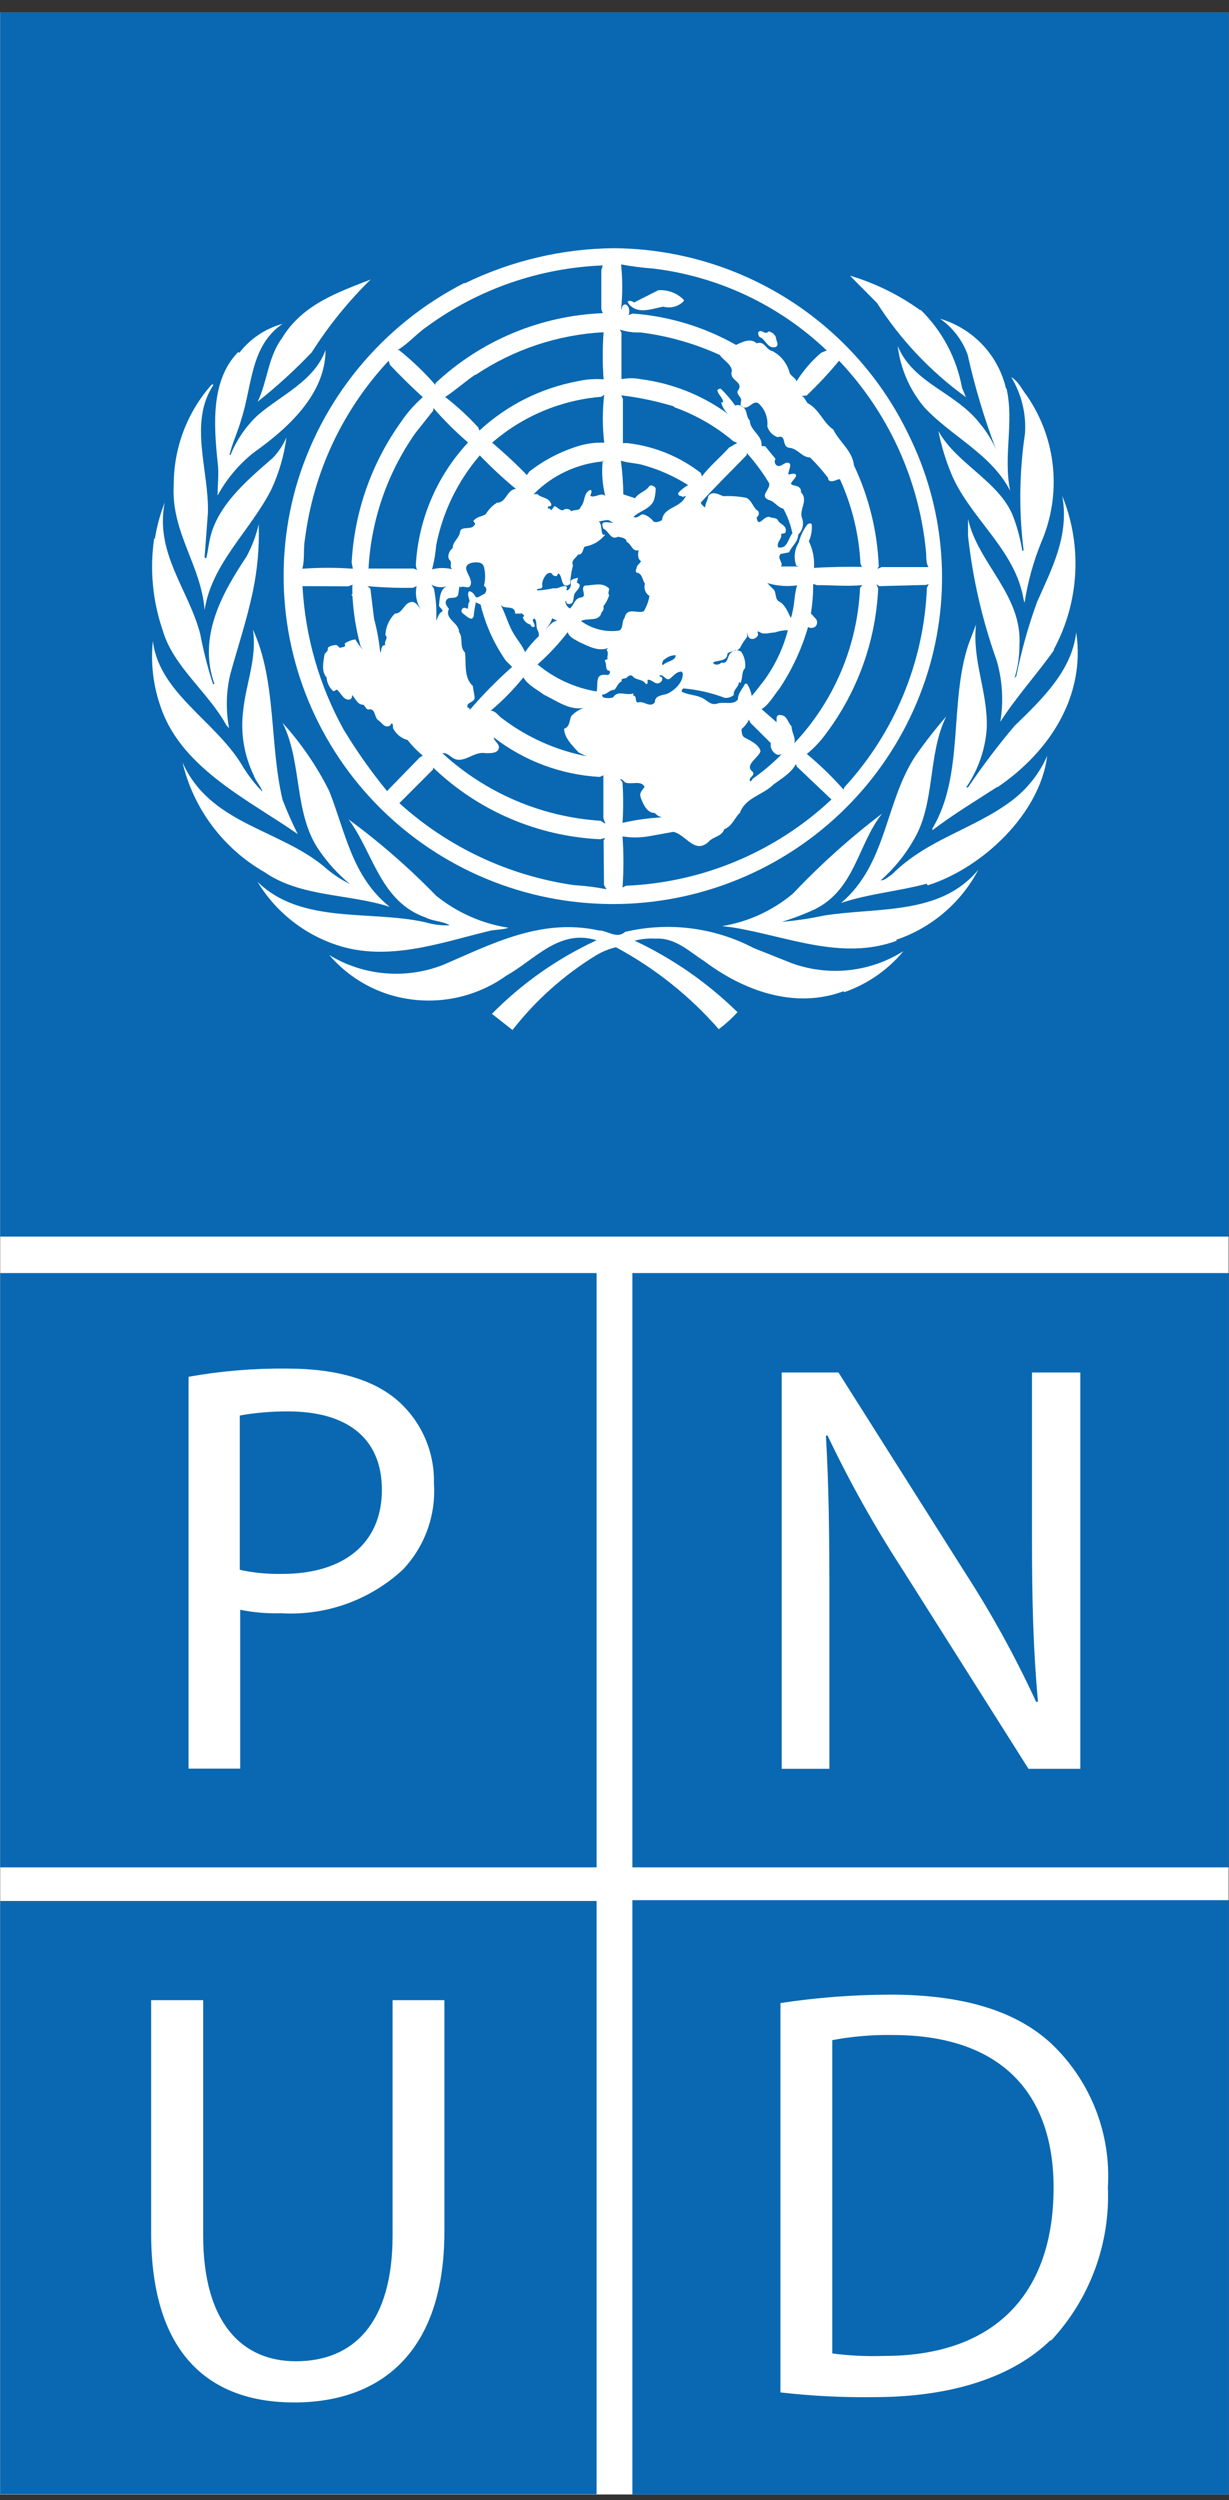 <?xml version="1.0" encoding="UTF-8"?> <svg xmlns="http://www.w3.org/2000/svg" width="60" height="122" viewBox="0 0 60 122" fill="none"><rect x="0" y="0" width="60" height="122" fill="#333333" stroke="none"/><path d="M59.981 0.602H0.009V121.722H59.981V0.602Z" fill="white"></path><path d="M59.398 1.192H0.601V59.752H59.398V1.192Z" fill="white"></path><path d="M28.755 62.502H0.35V90.792H28.755V62.502Z" fill="white"></path><path d="M59.499 62.502H31.094V90.792H59.499V62.502Z" fill="white"></path><path d="M28.755 93.382H0.35V121.672H28.755V93.382Z" fill="white"></path><path d="M59.499 93.382H31.094V121.672H59.499V93.382Z" fill="white"></path><path d="M36.456 22.102V22.202C35.723 22.962 34.91 23.752 34.207 24.532C34.255 24.629 34.333 24.709 34.428 24.762C34.428 24.572 34.558 24.402 34.578 24.212C34.769 23.942 35.06 24.112 35.311 24.212C35.688 24.194 36.065 24.221 36.436 24.292C36.727 24.432 36.757 24.792 37.018 24.942C37.047 24.992 37.055 25.052 37.04 25.108C37.025 25.164 36.988 25.212 36.938 25.242C37.018 25.842 37.309 25.082 37.611 25.242C37.731 25.292 37.902 25.242 37.992 25.412C38.082 25.582 38.343 25.612 38.364 25.852C38.384 26.092 38.213 26.002 38.133 26.062C38.203 26.302 37.882 26.452 37.992 26.712C38.454 26.802 38.474 26.262 38.685 26.022C38.598 25.602 38.449 25.198 38.243 24.822C37.972 24.772 37.811 24.462 37.55 24.402C37.038 24.202 37.631 23.882 37.55 23.582C37.234 23.055 36.867 22.559 36.456 22.102Z" fill="#0968B1"></path><path d="M39.448 30.602C39.139 31.667 38.669 32.678 38.052 33.602C37.781 33.932 37.53 34.402 37.179 34.602L37.912 35.242C37.912 35.242 37.912 35.132 37.912 35.082C37.912 35.032 37.912 34.872 38.082 34.892C38.434 34.892 38.444 35.252 38.645 35.442C38.645 35.752 38.865 35.992 38.775 36.272C40.722 34.205 41.862 31.513 41.988 28.682L42.099 28.552C41.376 28.622 40.623 28.552 39.87 28.552L39.699 28.492C39.702 28.974 39.666 29.456 39.588 29.932L39.849 30.222C39.884 30.278 39.897 30.345 39.888 30.41C39.879 30.476 39.847 30.536 39.799 30.582C39.745 30.62 39.68 30.64 39.614 30.64C39.547 30.64 39.482 30.62 39.428 30.582" fill="#0968B1"></path><path d="M36.647 38.142L36.757 37.992C37.261 37.639 37.732 37.24 38.163 36.802H38.223C38.123 36.802 38.002 36.872 37.892 36.802C37.797 36.749 37.722 36.669 37.675 36.573C37.628 36.476 37.613 36.367 37.631 36.262L36.627 35.262L36.566 35.112C36.482 35.29 36.358 35.447 36.205 35.572C36.205 35.692 36.205 35.882 36.325 35.972C36.446 36.062 37.058 36.282 37.129 36.662C36.998 37.012 36.325 37.332 36.747 37.662C36.877 37.852 36.556 37.922 36.606 38.082" fill="#0968B1"></path><path d="M30.903 33.942C31.114 33.942 30.974 34.202 31.124 34.282C31.456 34.172 31.697 34.562 31.968 34.282C31.968 33.902 32.369 33.942 32.6 33.842C32.831 33.742 33.373 33.342 33.333 32.842L33.273 32.772C33.022 32.772 32.901 32.962 32.711 33.112C32.52 33.262 32.379 32.872 32.199 32.962C32.199 32.962 32.199 33.022 32.279 33.032C32.359 33.042 32.339 33.212 32.279 33.262C32.008 33.512 31.877 33.142 31.616 33.172V33.262C31.616 33.322 31.616 33.412 31.526 33.372C31.365 33.112 31.034 33.212 30.873 32.982C30.773 32.922 30.672 32.982 30.602 33.062C30.532 33.142 30.291 33.062 30.351 33.252C30.16 33.322 30.13 33.532 29.99 33.662C29.739 33.662 29.628 33.902 29.397 33.892C29.397 33.892 29.397 34.022 29.468 34.032C29.618 34.077 29.779 34.077 29.929 34.032C30.17 33.652 30.572 33.972 30.933 33.832" fill="#0968B1"></path><path d="M29.468 41.012L29.548 40.892L29.297 40.952C26.243 40.81 23.345 39.566 21.144 37.452V37.542L19.497 39.192C21.873 41.344 24.843 42.737 28.022 43.192C28.554 43.222 29.084 43.289 29.608 43.392L29.488 43.192L29.468 41.012Z" fill="#0968B1"></path><path d="M30.933 25.222C31.114 25.322 31.215 25.132 31.375 25.092C31.59 25.145 31.778 25.273 31.907 25.452C32.048 25.512 32.188 25.452 32.319 25.382C32.399 24.712 33.233 24.812 33.484 24.192L33.333 24.252C33.263 24.162 33.102 24.252 33.112 24.052C33.251 23.9 33.414 23.772 33.594 23.672C32.89 23.224 32.121 22.887 31.315 22.672C30.994 22.592 30.662 22.592 30.311 22.482C30.384 23.025 30.424 23.573 30.431 24.122L31.004 24.312C31.174 24.042 31.536 23.982 31.697 23.722C31.807 23.632 31.927 23.722 32.008 23.812C32.014 24.029 31.98 24.246 31.907 24.452C31.686 24.882 31.174 24.942 30.903 25.252" fill="#0968B1"></path><path d="M36.074 33.272C36.074 33.532 35.783 33.652 35.823 33.912C35.764 33.965 35.694 34.005 35.617 34.029C35.541 34.053 35.461 34.061 35.381 34.052C34.736 33.809 34.06 33.654 33.373 33.592C33.343 33.605 33.317 33.627 33.301 33.656C33.284 33.685 33.278 33.719 33.283 33.752C33.564 33.902 33.916 33.902 34.227 34.032C34.538 34.162 34.679 34.442 35.02 34.332C35.361 34.222 35.793 34.432 36.024 34.132C36.024 33.832 36.245 33.622 36.375 33.362H36.466C36.585 33.543 36.663 33.748 36.697 33.962C36.918 33.722 37.098 33.452 37.299 33.212C37.839 32.472 38.234 31.637 38.464 30.752C38.248 30.752 38.034 30.79 37.831 30.862C37.6 30.862 37.319 30.982 37.118 30.862C36.918 30.742 36.998 30.862 37.008 30.952C37.018 31.042 36.847 31.222 36.667 31.172C36.486 31.122 36.516 30.952 36.466 30.842C36.481 30.924 36.481 31.009 36.466 31.092C36.334 31.256 36.219 31.433 36.124 31.622C35.964 31.812 35.683 31.742 35.512 31.892C35.512 32.282 35.06 32.202 34.819 32.322C34.819 32.322 34.819 32.372 34.879 32.412C34.938 32.434 35.002 32.438 35.062 32.424C35.123 32.41 35.179 32.378 35.221 32.332C35.562 32.422 35.492 32.002 35.683 31.852C35.873 31.702 36.004 31.692 36.185 31.802C36.344 32.036 36.412 32.321 36.375 32.602C36.185 32.792 36.275 33.112 36.145 33.332" fill="#0968B1"></path><path d="M32.369 32.452C32.56 32.252 32.972 32.262 32.992 31.972C32.711 31.972 32.56 32.082 32.369 32.232C32.369 32.302 32.259 32.412 32.369 32.452Z" fill="#0968B1"></path><path d="M30.391 40.152C31.025 40.009 31.67 39.919 32.319 39.882C32.182 39.852 32.059 39.778 31.968 39.672C31.586 39.672 31.415 39.262 31.295 38.962C31.174 38.662 31.375 38.572 31.465 38.392C31.305 38.062 30.813 38.302 30.522 38.182C30.441 38.122 30.391 38.022 30.271 38.012L30.391 38.182C30.433 38.848 30.433 39.516 30.391 40.182" fill="#0968B1"></path><path d="M38.855 37.282C38.635 37.722 38.133 38.002 37.761 38.282C37.239 38.802 36.395 38.912 36.124 39.662C35.853 39.912 35.753 40.312 35.361 40.462C35.221 40.842 34.809 40.812 34.578 41.092C33.906 41.692 33.474 40.712 32.871 40.592L31.646 40.812C31.231 40.882 30.807 40.882 30.391 40.812C30.451 41.644 30.451 42.479 30.391 43.312L30.552 43.222C34.298 43.067 37.863 41.572 40.592 39.012L38.906 37.412L38.855 37.282Z" fill="#0968B1"></path><path d="M37.46 28.452L37.701 28.702C37.952 28.862 37.781 29.222 38.052 29.362C38.323 29.502 38.474 29.882 38.604 30.152C38.642 30.08 38.665 30.002 38.675 29.922C38.795 29.482 38.775 28.992 38.916 28.562C38.428 28.632 37.931 28.595 37.46 28.452Z" fill="#0968B1"></path><path d="M32.901 19.832C32.062 19.577 31.202 19.396 30.331 19.292L30.411 19.472V21.622H30.622C31.933 21.769 33.177 22.274 34.217 23.082L34.267 23.252C34.628 22.752 35.17 22.322 35.592 21.842L35.994 21.612L35.803 21.532C34.95 20.811 33.974 20.249 32.921 19.872" fill="#0968B1"></path><path d="M29.126 33.742C29.186 33.532 29.126 33.262 29.206 33.082C29.287 32.902 29.498 32.912 29.658 32.942C29.681 32.938 29.703 32.929 29.721 32.916C29.74 32.902 29.755 32.884 29.765 32.863C29.775 32.843 29.779 32.82 29.778 32.797C29.777 32.774 29.77 32.751 29.759 32.732C29.528 32.732 29.628 32.432 29.548 32.292C29.468 32.152 29.688 32.222 29.658 32.122C29.628 32.022 29.739 31.852 29.608 31.712C29.608 31.712 29.668 31.642 29.708 31.612C29.227 31.822 28.704 31.522 28.283 31.332C28.082 31.212 27.771 31.092 27.72 30.842C27.28 31.414 26.786 31.943 26.244 32.422C27.069 33.11 28.064 33.566 29.126 33.742Z" fill="#0968B1"></path><path d="M18.082 28.722L18.262 30.192C18.407 30.736 18.507 31.291 18.564 31.852C18.654 31.732 18.564 31.492 18.815 31.472C18.724 31.292 18.985 31.142 18.815 30.992C18.831 30.596 18.996 30.222 19.277 29.942C19.678 29.942 19.708 29.392 20.12 29.372C20.331 29.372 20.451 29.642 20.542 29.732C20.328 29.396 20.256 28.99 20.341 28.602L20.16 28.682C19.42 28.695 18.679 28.669 17.941 28.602L18.082 28.722Z" fill="#0968B1"></path><path d="M27.229 30.302L26.957 30.172C26.896 30.372 26.782 30.551 26.626 30.692C26.817 30.562 26.947 30.312 27.198 30.292" fill="#0968B1"></path><path d="M20.642 36.872C20.367 36.646 20.118 36.391 19.899 36.112C19.759 36.075 19.627 36.011 19.512 35.923C19.396 35.836 19.299 35.726 19.226 35.602C19.146 35.512 19.226 35.352 19.126 35.292L19.035 35.412C18.754 35.542 18.654 35.262 18.463 35.142C18.272 35.022 18.333 34.532 17.991 34.622C17.871 34.622 17.831 34.472 17.75 34.392C17.439 34.392 17.359 34.082 17.188 33.912C17.188 33.982 17.188 34.082 17.088 34.132C16.776 34.202 16.656 33.812 16.445 33.652C16.385 33.652 16.345 33.742 16.264 33.722C16.075 33.548 15.96 33.308 15.943 33.052C15.672 32.762 15.792 32.292 15.843 31.932C15.893 31.832 16.023 31.782 16.003 31.662C15.983 31.542 16.254 31.482 16.415 31.472C16.485 31.505 16.544 31.557 16.586 31.622C16.686 31.552 16.917 31.622 16.827 31.402C16.982 31.294 17.161 31.226 17.349 31.202C17.453 31.379 17.574 31.547 17.71 31.702L17.6 31.522C17.386 30.73 17.254 29.92 17.208 29.102C17.208 29.052 17.108 29.032 17.208 28.982C17.197 28.832 17.197 28.681 17.208 28.532L16.997 28.612L14.768 28.602C14.899 31.056 15.585 33.449 16.776 35.602C17.41 36.65 18.118 37.653 18.895 38.602L20.491 36.962L20.642 36.872Z" fill="#0968B1"></path><path d="M29.277 37.912C27.396 37.807 25.592 37.134 24.106 35.982C24.106 36.172 24.417 36.292 24.347 36.532C24.277 36.772 23.925 36.752 23.704 36.752C23.242 36.672 22.911 37.022 22.479 37.072C22.048 37.122 21.947 36.712 21.596 36.752C23.716 38.703 26.446 39.868 29.327 40.052L29.558 40.202L29.457 39.932V37.832L29.277 37.912Z" fill="#0968B1"></path><path d="M23.202 18.282C22.7 18.622 22.198 19.072 21.736 19.372C22.316 19.823 22.856 20.321 23.353 20.862L23.403 21.012C24.742 19.772 26.406 18.936 28.202 18.602C28.617 18.508 29.044 18.477 29.468 18.512C29.412 17.746 29.412 16.977 29.468 16.212C27.235 16.33 25.077 17.049 23.222 18.292" fill="#0968B1"></path><path d="M25.421 29.942C25.341 29.942 25.331 29.942 25.271 29.942C25.21 29.942 25.18 29.942 25.15 29.942C25.15 29.492 24.638 29.762 24.447 29.522C24.668 29.932 24.789 30.402 25.02 30.822C25.251 31.242 25.492 31.472 25.632 31.822C25.828 31.539 26.054 31.277 26.305 31.042C26.319 30.933 26.294 30.823 26.235 30.732C26.154 30.562 26.235 30.322 26.094 30.182C25.883 30.252 26.164 30.462 26.094 30.582C26.075 30.591 26.054 30.597 26.033 30.597C26.012 30.597 25.991 30.592 25.972 30.582C25.953 30.572 25.937 30.558 25.925 30.54C25.913 30.523 25.906 30.503 25.903 30.482C25.814 30.46 25.732 30.415 25.665 30.352C25.598 30.289 25.549 30.209 25.522 30.122C25.672 30.032 25.522 29.992 25.441 29.912" fill="#0968B1"></path><path d="M21.295 26.602C21.264 27 21.197 27.395 21.094 27.782C21.423 27.697 21.768 27.697 22.098 27.782C21.907 27.692 22.098 27.452 21.957 27.332C21.817 27.212 21.907 26.882 22.098 26.752C22.098 26.432 22.419 26.262 22.459 25.962C22.5 25.662 22.931 25.852 23.112 25.682C23.293 25.512 23.112 25.502 23.112 25.422C23.273 25.202 23.524 25.212 23.714 25.092C23.849 24.866 24.035 24.674 24.257 24.532C24.729 24.532 24.738 23.882 25.19 23.862C24.57 23.349 23.98 22.801 23.423 22.222C22.347 23.475 21.614 24.983 21.295 26.602Z" fill="#0968B1"></path><path d="M21.144 20.042L20.28 21.132C18.912 23.078 18.119 25.368 17.991 27.742H20.19L20.391 27.822C20.311 27.772 20.331 27.672 20.3 27.592C20.42 25.356 21.322 23.233 22.851 21.592C22.247 21.075 21.683 20.513 21.164 19.912L21.144 20.042Z" fill="#0968B1"></path><path d="M21.606 29.832C21.606 29.682 21.405 29.642 21.435 29.502C21.465 29.362 21.435 28.732 21.837 28.602C21.71 28.645 21.576 28.662 21.443 28.649C21.309 28.637 21.18 28.597 21.064 28.532L21.184 28.722C21.286 29.235 21.323 29.759 21.295 30.282C21.385 30.132 21.405 29.922 21.606 29.832Z" fill="#0968B1"></path><path d="M22.429 28.602L22.369 29.022C22.268 29.272 21.957 29.092 21.817 29.252C21.676 29.412 21.817 29.582 21.917 29.712C21.686 30.222 22.419 30.382 22.409 30.842C22.63 31.122 22.409 31.542 22.7 31.842C22.77 32.362 22.63 33.062 23.082 33.472L23.162 33.962C23.252 34.302 22.75 34.222 22.821 34.522C22.911 34.522 22.931 34.602 22.941 34.632C23.581 33.891 24.268 33.193 25 32.542L24.698 32.242C24.118 31.413 23.699 30.484 23.463 29.502L23.232 29.392C23.181 29.622 23.144 29.856 23.122 30.092L23.042 30.192C22.871 30.192 22.77 30.052 22.63 29.962C22.489 29.872 22.499 29.732 22.63 29.662C22.663 29.656 22.698 29.658 22.731 29.666C22.764 29.675 22.794 29.69 22.821 29.712C22.891 29.622 22.821 29.502 22.901 29.392C22.981 29.282 22.76 29.022 22.901 28.852C23.052 28.852 23.162 29.022 23.222 29.122C23.282 29.222 23.503 29.042 23.624 28.992C23.744 28.942 23.815 28.672 23.624 28.592C23.704 28.283 23.704 27.96 23.624 27.652C23.534 27.392 23.242 27.432 23.021 27.462C22.379 27.672 23.132 28.152 22.971 28.552C22.881 28.782 22.64 28.552 22.469 28.662" fill="#0968B1"></path><path d="M27.901 34.932C28.068 34.756 28.275 34.622 28.504 34.542C27.791 34.682 27.158 34.182 26.556 33.902C26.215 33.642 25.763 33.432 25.552 33.052C25.074 33.645 24.54 34.191 23.955 34.682C24.206 34.682 24.347 34.962 24.548 35.082C25.753 35.991 27.151 36.613 28.634 36.902L28.253 36.722C27.962 36.402 27.55 36.012 27.54 35.562C27.831 35.462 27.791 35.152 27.891 34.932" fill="#0968B1"></path><path d="M39.106 19.322C39.267 19.322 39.317 19.552 39.428 19.672C40.01 19.982 40.171 20.612 40.683 20.962C40.964 21.552 41.627 22.012 41.687 22.702C42.422 24.253 42.835 25.937 42.902 27.652L42.831 27.742C42.901 27.742 42.969 27.717 43.022 27.672H45.331C45.181 27.452 45.241 27.122 45.201 26.852C44.856 23.386 43.365 20.133 40.964 17.602C40.47 18.2 39.94 18.767 39.377 19.302L39.106 19.322Z" fill="#0968B1"></path><path d="M17.228 27.762L17.168 27.452C17.299 24.988 18.131 22.612 19.568 20.602C19.871 20.15 20.232 19.74 20.642 19.382C20.12 18.902 19.578 18.382 19.035 17.802L18.975 17.602C16.73 20.003 15.3 23.046 14.889 26.302C14.798 26.782 14.889 27.302 14.758 27.752C15.58 27.692 16.406 27.692 17.228 27.752" fill="#0968B1"></path><path d="M21.255 18.812V18.702C23.476 16.618 26.378 15.403 29.427 15.282L29.357 15.092V13.182L29.427 12.952C26.323 13.072 23.325 14.117 20.823 15.952C20.341 16.282 19.909 16.792 19.407 17.082H19.477C20.117 17.59 20.708 18.156 21.244 18.772" fill="#0968B1"></path><path d="M29.468 22.512C28.174 22.622 26.964 23.19 26.054 24.112H26.234C26.425 24.302 26.736 24.262 26.877 24.522C27.018 24.782 26.747 24.642 26.747 24.762C26.747 24.882 26.847 24.762 26.877 24.862C26.907 24.962 26.997 24.772 27.058 24.712C27.118 24.652 27.289 24.902 27.48 24.902C27.51 24.876 27.545 24.857 27.584 24.846C27.622 24.834 27.662 24.831 27.701 24.836C27.741 24.84 27.779 24.853 27.813 24.873C27.848 24.893 27.878 24.92 27.901 24.952C28.032 24.842 28.303 24.952 28.343 24.742C28.594 24.482 28.453 24.072 28.825 23.902C28.945 23.972 28.825 24.092 28.825 24.202C29.066 24.312 29.347 24.002 29.548 24.202C29.406 23.633 29.365 23.044 29.427 22.462" fill="#0968B1"></path><path d="M0.009 60.342H59.981V0.602H0.009V60.342ZM51.466 31.712C50.623 32.902 49.609 34.012 48.836 35.222C49.002 34.221 48.94 33.196 48.655 32.222C47.952 30.256 47.484 28.216 47.259 26.142V25.322C47.751 27.512 49.91 29.022 49.769 31.472C49.773 32.021 49.692 32.567 49.529 33.092L49.619 32.982C49.863 31.762 50.199 30.562 50.623 29.392C51.336 27.772 52.219 26.142 51.858 24.192C52.348 25.399 52.564 26.699 52.491 27.999C52.418 29.299 52.058 30.566 51.436 31.712H51.466ZM50.141 19.322C50.85 20.358 51.286 21.555 51.407 22.803C51.528 24.051 51.331 25.31 50.834 26.462C50.448 27.41 50.175 28.4 50.02 29.412C49.95 29.232 49.94 28.992 49.87 28.792C49.318 26.652 47.269 25.122 46.436 23.102C46.161 22.434 45.952 21.74 45.813 21.032C46.717 22.682 48.916 23.542 49.518 25.352C49.695 25.849 49.826 26.361 49.91 26.882C49.924 26.882 49.938 26.877 49.95 26.868C49.961 26.858 49.968 26.846 49.97 26.832C49.737 24.944 49.761 23.033 50.041 21.152C50.105 20.188 49.87 19.228 49.368 18.402C49.729 18.612 49.89 19.012 50.141 19.322ZM49.137 18.952C49.518 20.622 48.966 22.262 49.318 23.952C48.404 22.162 46.466 21.312 45.131 19.882C44.412 19.029 43.959 17.987 43.825 16.882C44.589 18.722 46.657 19.132 47.842 20.672C48.161 21.053 48.425 21.477 48.625 21.932C48.053 20.423 47.59 18.876 47.239 17.302C46.98 16.595 46.511 15.985 45.894 15.552C46.687 15.786 47.404 16.226 47.97 16.827C48.536 17.428 48.932 18.168 49.117 18.972L49.137 18.952ZM44.96 15.132C46.007 16.162 46.708 17.489 46.968 18.932L47.159 19.382C45.436 18.137 43.964 16.58 42.821 14.792L41.496 13.452C42.724 13.817 43.881 14.385 44.92 15.132H44.96ZM22.68 13.832C24.944 12.726 27.428 12.138 29.95 12.112C32.967 12.128 35.919 12.99 38.467 14.599C41.015 16.209 43.056 18.5 44.358 21.212C46.08 24.685 46.455 28.669 45.412 32.402C44.267 36.493 41.537 39.963 37.823 42.049C34.109 44.136 29.715 44.667 25.607 43.527C21.499 42.386 18.015 39.667 15.92 35.968C13.825 32.269 13.292 27.893 14.437 23.802C15.047 21.66 16.094 19.667 17.513 17.946C18.931 16.226 20.69 14.815 22.68 13.802V13.832ZM18.082 13.652C16.995 14.719 16.035 15.907 15.22 17.192C14.398 18.055 13.515 18.861 12.579 19.602C13.061 18.602 13.082 17.432 13.754 16.522C14.758 14.842 16.515 14.262 18.112 13.632L18.082 13.652ZM11.686 17.212C12.217 16.527 12.957 16.032 13.794 15.802C12.218 16.882 12.318 18.802 11.786 20.442C11.626 21.042 11.345 21.592 11.204 22.202H11.254C11.546 21.481 11.988 20.83 12.549 20.292C13.684 19.292 15.341 18.612 15.893 17.082C15.893 19.212 14.086 20.882 12.389 22.082C11.664 22.656 11.063 23.37 10.622 24.182C10.622 23.642 10.702 23.102 10.622 22.532C10.431 20.682 10.3 18.532 11.626 17.182L11.686 17.212ZM8.483 23.602C8.491 21.827 9.144 20.115 10.32 18.782C10.32 18.782 10.381 18.732 10.421 18.782C9.196 20.622 10.21 22.942 10.15 25.032L9.989 27.172C9.989 27.172 9.989 27.252 10.069 27.232C10.14 26.992 10.16 26.732 10.21 26.492C10.491 24.762 11.997 23.492 13.322 22.342C13.601 22.05 13.825 21.711 13.985 21.342C13.871 22.217 13.624 23.07 13.252 23.872C12.248 25.872 10.33 27.492 9.989 29.772C9.828 27.592 8.332 25.952 8.483 23.642V23.602ZM7.559 26.312C7.653 25.699 7.815 25.099 8.041 24.522C7.549 27.002 9.226 28.792 9.778 30.952C9.934 31.774 10.141 32.586 10.401 33.382C10.401 33.382 10.451 33.382 10.471 33.382C9.648 31.092 10.832 28.962 12.027 27.172C12.3 26.672 12.503 26.137 12.63 25.582C12.666 26.693 12.568 27.804 12.338 28.892C12.047 30.262 11.616 31.552 11.244 32.892C11.038 33.758 11.018 34.657 11.184 35.532L11.053 35.392C10.18 33.792 8.463 32.532 7.951 30.782C7.448 29.327 7.303 27.773 7.529 26.252L7.559 26.312ZM7.449 31.112C7.64 33.742 10.461 35.112 11.806 37.322C12.085 37.798 12.423 38.238 12.81 38.632C12.74 38.362 12.479 38.122 12.389 37.832C11.92 36.866 11.739 35.787 11.867 34.722C11.997 33.372 12.559 32.122 12.348 30.722C13.503 33.222 13.152 36.322 13.794 39.022C14.013 39.594 14.261 40.155 14.537 40.702C12.188 39.062 8.935 37.532 7.881 34.602C7.473 33.496 7.335 32.31 7.479 31.142L7.449 31.112ZM8.905 37.192C10.23 40.192 13.553 40.432 15.792 42.262C16.182 42.612 16.618 42.908 17.088 43.142C16.528 42.681 16.035 42.146 15.622 41.552C14.316 39.742 14.778 37.212 13.794 35.272C14.703 36.273 15.47 37.393 16.074 38.602C16.867 40.602 17.178 42.772 19.026 44.252C17.017 43.602 14.678 43.782 12.921 42.562C11.916 41.988 11.041 41.214 10.35 40.288C9.659 39.363 9.167 38.305 8.905 37.182V37.192ZM12.318 42.762C14.447 45.182 17.921 44.372 20.762 45.002C21.15 45.117 21.553 45.168 21.957 45.152C21.616 44.942 21.144 44.962 20.783 44.772C18.554 43.992 18.222 41.592 17.017 39.982C18.541 41.102 19.968 42.346 21.285 43.702C22.305 44.529 23.529 45.071 24.829 45.272C24.518 45.382 24.116 45.352 23.825 45.442C21.495 46.012 18.905 46.942 16.435 46.112C14.718 45.542 13.283 44.345 12.419 42.762H12.318ZM41.175 48.372C38.775 49.262 36.275 48.322 34.398 46.912C33.644 46.432 32.972 45.742 31.988 45.802C31.65 45.783 31.311 45.817 30.984 45.902C32.843 46.775 34.54 47.955 36.004 49.392C35.726 49.696 35.42 49.974 35.09 50.222C33.672 48.598 31.971 47.243 30.07 46.222C29.738 46.301 29.42 46.429 29.126 46.602C27.547 47.565 26.155 48.805 25.02 50.262L24.016 49.472C25.489 47.979 27.22 46.763 29.126 45.882C27.299 45.312 26.114 46.832 24.729 47.602C23.889 48.205 22.918 48.6 21.894 48.753C20.87 48.906 19.825 48.813 18.845 48.482C17.769 48.113 16.812 47.464 16.074 46.602C16.9 47.105 17.833 47.41 18.798 47.493C19.763 47.576 20.735 47.435 21.636 47.082C23.975 46.082 26.405 44.782 29.227 45.402C29.668 45.402 30.1 45.842 30.522 45.472C32.641 44.973 34.869 45.254 36.797 46.262L38.655 47.002C39.548 47.326 40.504 47.441 41.45 47.339C42.395 47.237 43.304 46.919 44.107 46.412C43.348 47.328 42.351 48.02 41.225 48.412L41.175 48.372ZM43.785 45.902C41.094 46.902 38.383 45.672 35.753 45.252L35.251 45.192C36.529 44.984 37.726 44.435 38.715 43.602C40.056 42.186 41.509 40.882 43.062 39.702C41.868 41.222 41.747 43.392 39.779 44.372C39.258 44.611 38.722 44.815 38.173 44.982C38.871 44.922 39.566 44.819 40.251 44.672C42.892 44.262 45.914 44.672 47.761 42.442C46.915 44.054 45.476 45.28 43.745 45.862L43.785 45.902ZM45.241 43.122C43.866 43.492 42.4 43.612 41.064 44.062C43.323 42.132 43.193 39.142 44.709 36.862C45.172 36.203 45.667 35.569 46.195 34.962C45.281 36.802 45.673 39.182 44.619 40.962C44.193 41.715 43.643 42.391 42.992 42.962C43.203 42.962 43.384 42.772 43.564 42.652C45.281 40.942 47.52 40.472 49.378 39.082C50.141 38.511 50.743 37.753 51.125 36.882C50.773 39.712 47.952 42.362 45.291 43.202L45.241 43.122ZM48.695 38.392C47.631 39.082 46.546 39.732 45.522 40.512V40.422C47.089 37.822 46.326 34.262 47.289 31.422L47.651 30.472C47.45 32.242 48.233 33.752 48.173 35.532C48.104 36.567 47.757 37.565 47.169 38.422H47.259C47.962 37.382 48.719 36.381 49.529 35.422C50.914 34.082 52.33 32.712 52.541 30.852C53.002 33.952 51.266 36.672 48.685 38.422" fill="#0968B1"></path><path d="M42.922 28.602L42.791 28.502L42.872 28.722C42.754 31.278 41.869 33.741 40.331 35.792C40.063 36.165 39.745 36.502 39.388 36.792C40.027 37.322 40.624 37.901 41.175 38.522L41.235 38.402C43.684 35.736 45.107 32.292 45.251 28.682L45.342 28.492L45.221 28.542L42.922 28.602Z" fill="#0968B1"></path><path d="M29.357 19.362C27.385 19.522 25.517 20.307 24.026 21.602C24.617 22.099 25.184 22.627 25.722 23.182L25.843 23.012C26.57 22.443 27.397 22.015 28.283 21.752C28.677 21.637 29.087 21.586 29.498 21.602C29.407 20.824 29.407 20.039 29.498 19.262L29.357 19.362Z" fill="#0968B1"></path><path d="M30.351 15.072C30.359 15.002 30.387 14.936 30.431 14.882C30.542 14.822 30.632 14.882 30.682 14.992C30.733 15.102 30.743 15.292 30.682 15.362C30.783 15.362 30.823 15.302 30.913 15.302C32.68 15.436 34.394 15.958 35.934 16.832C36.245 16.682 36.646 16.482 36.938 16.752C37.329 16.612 37.4 17.082 37.711 17.132C37.92 17.242 38.103 17.395 38.249 17.582C38.394 17.768 38.498 17.983 38.554 18.212C38.624 18.352 38.855 18.462 38.885 18.612C39.212 18.086 39.619 17.614 40.09 17.212L40.361 17.102C38.042 14.89 35.065 13.486 31.877 13.102C31.355 13.066 30.835 12.999 30.321 12.902C30.397 13.633 30.397 14.37 30.321 15.102L30.351 15.072ZM37.52 16.172C37.6 16.185 37.676 16.218 37.739 16.269C37.802 16.32 37.851 16.386 37.881 16.462C37.881 16.642 38.052 16.792 37.881 16.932C37.45 17.042 37.41 16.562 37.078 16.442C37.053 16.409 37.035 16.372 37.025 16.333C37.015 16.293 37.012 16.252 37.018 16.212C37.169 16.032 37.309 16.332 37.48 16.212L37.52 16.172ZM30.612 14.762C30.672 14.632 30.863 14.682 30.953 14.762L32.138 14.162C32.368 14.146 32.597 14.18 32.812 14.261C33.027 14.342 33.222 14.469 33.383 14.632V14.692C33.257 14.824 33.096 14.919 32.919 14.966C32.742 15.014 32.555 15.012 32.379 14.962C31.847 15.062 31.114 15.372 30.692 14.822C30.692 14.822 30.622 14.732 30.692 14.692" fill="#0968B1"></path><path d="M30.351 18.502C30.656 18.442 30.97 18.442 31.275 18.502C32.831 18.702 34.309 19.294 35.572 20.222C35.393 20.071 35.266 19.868 35.211 19.642C35.224 19.633 35.24 19.628 35.256 19.628C35.272 19.628 35.288 19.633 35.301 19.642C35.301 19.402 35.06 19.272 35.02 19.042C35.038 19.015 35.065 18.994 35.095 18.982C35.125 18.969 35.158 18.966 35.191 18.972C35.45 19.223 35.685 19.497 35.893 19.792C36.074 19.722 36.215 19.792 36.345 19.932C36.476 20.072 36.436 20.362 36.606 20.522C36.606 20.992 37.219 21.252 37.179 21.722C37.179 21.832 37.329 21.722 37.379 21.802L37.861 22.392C37.827 22.445 37.815 22.509 37.828 22.571C37.842 22.633 37.879 22.687 37.932 22.722C38.153 22.812 38.273 22.542 38.484 22.582C38.695 22.622 38.484 22.962 38.484 23.152C38.604 23.152 38.755 23.062 38.845 23.152C38.936 23.242 38.705 23.432 38.634 23.552C38.564 23.672 38.775 23.682 38.906 23.722C39.036 23.762 39.136 23.892 39.096 24.012C39.498 24.422 38.976 24.872 39.167 25.312C39.21 25.447 39.214 25.592 39.178 25.73C39.143 25.868 39.069 25.993 38.966 26.092C38.966 26.442 38.645 26.652 38.524 26.952L38.112 27.032C37.901 27.242 38.293 27.502 38.112 27.642H39.006L38.875 27.602C38.807 27.417 38.783 27.219 38.804 27.023C38.825 26.827 38.891 26.638 38.996 26.472C39.074 26.152 39.218 25.853 39.418 25.592C39.418 25.592 39.578 25.472 39.628 25.592C39.653 25.872 39.605 26.155 39.488 26.412C39.684 26.816 39.771 27.264 39.739 27.712C40.522 27.662 41.305 27.652 42.078 27.662L42.008 27.502C41.937 26.078 41.596 24.68 41.004 23.382C40.843 23.382 40.723 23.522 40.522 23.472C40.491 23.462 40.464 23.442 40.448 23.414C40.431 23.386 40.425 23.353 40.432 23.322C40.159 22.97 39.864 22.636 39.548 22.322C39.147 22.322 38.956 21.892 38.544 21.852C38.132 21.812 38.434 21.192 37.962 21.332C37.841 21.291 37.732 21.221 37.645 21.129C37.557 21.036 37.494 20.924 37.46 20.802C37.482 20.589 37.452 20.375 37.373 20.177C37.295 19.978 37.169 19.802 37.008 19.662C36.717 19.562 36.596 19.942 36.315 19.882C36.034 19.822 36.225 19.592 36.175 19.462C36.124 19.332 35.984 19.252 36.004 19.092C36.385 18.602 35.552 18.602 35.733 18.092C35.682 17.742 35.331 17.602 35.14 17.322C33.912 16.76 32.605 16.389 31.265 16.222C30.924 16.237 30.584 16.189 30.261 16.082L30.341 16.232C30.341 16.972 30.341 17.762 30.341 18.462" fill="#0968B1"></path><path d="M29.548 26.082C29.303 26.401 28.943 26.613 28.544 26.672C28.444 26.802 28.464 27.082 28.213 27.062C28.132 27.232 27.861 27.332 27.972 27.592C27.894 27.889 27.847 28.194 27.831 28.502C27.359 28.802 27.5 28.122 27.259 27.972L27.178 28.112C27.078 28.112 27.018 28.112 26.958 28.012C26.897 27.912 26.757 27.962 26.697 28.012C26.636 28.062 26.435 28.332 26.476 28.572C26.516 28.812 26.184 28.662 26.215 28.812C26.488 28.8 26.761 28.763 27.028 28.702C27.209 28.752 27.359 28.612 27.54 28.602C27.721 28.592 27.68 28.702 27.65 28.802H27.721C27.782 28.76 27.828 28.699 27.852 28.628C27.875 28.558 27.875 28.482 27.851 28.412C27.851 28.252 28.052 28.252 28.162 28.202C28.273 28.152 28.162 28.352 28.162 28.432C28.524 28.572 28.082 28.832 28.032 29.022C27.982 29.212 28.032 29.512 27.731 29.472C27.716 29.468 27.702 29.462 27.69 29.453C27.678 29.444 27.667 29.432 27.66 29.419C27.652 29.406 27.648 29.391 27.646 29.376C27.644 29.361 27.646 29.346 27.65 29.332H27.6C27.603 29.405 27.625 29.477 27.663 29.54C27.702 29.604 27.756 29.655 27.821 29.692C28.042 29.502 28.052 29.192 28.373 29.152C28.695 29.112 28.303 28.712 28.554 28.572C28.966 28.572 29.407 28.382 29.739 28.722C29.739 28.862 29.658 28.922 29.739 29.042C29.68 29.238 29.584 29.421 29.458 29.582C29.473 29.635 29.473 29.692 29.457 29.745C29.441 29.798 29.41 29.846 29.367 29.882C29.257 30.362 28.705 30.132 28.363 30.302C28.872 30.675 29.502 30.846 30.13 30.782C30.472 30.782 30.321 30.342 30.492 30.152C30.612 29.592 31.124 29.972 31.436 29.822C31.57 29.593 31.662 29.343 31.707 29.082C31.609 29.019 31.535 28.927 31.495 28.819C31.455 28.71 31.452 28.592 31.486 28.482C31.355 28.302 31.365 27.972 31.074 27.942C31.053 27.913 31.041 27.878 31.041 27.842C31.041 27.806 31.053 27.771 31.074 27.742C31.074 27.572 31.245 27.512 31.295 27.382C31.104 27.262 31.154 27.002 31.175 26.852C30.863 26.932 30.823 26.532 30.592 26.442C30.592 26.262 30.341 26.222 30.18 26.192C29.799 26.382 29.729 25.902 29.448 25.792C29.448 25.712 29.347 25.582 29.448 25.512C29.548 25.442 29.779 25.512 29.95 25.512L29.809 25.442C29.678 25.302 29.407 25.442 29.237 25.442C29.397 25.602 29.327 25.892 29.427 26.092" fill="#0968B1"></path><path d="M14.065 68.872C13.274 68.868 12.485 68.934 11.706 69.072V76.602C12.385 76.751 13.079 76.818 13.774 76.802C16.786 76.802 18.644 75.312 18.644 72.702C18.644 70.092 16.837 68.872 14.065 68.872Z" fill="#0968B1"></path><path d="M0.009 91.122H29.126V62.122H0.009V91.122ZM19.658 76.602C18.865 77.334 17.931 77.899 16.913 78.264C15.895 78.628 14.814 78.784 13.734 78.722C13.06 78.742 12.387 78.685 11.726 78.552V86.302H9.206V67.182C10.793 66.899 12.403 66.765 14.015 66.782C16.495 66.782 18.303 67.352 19.457 68.382C20.017 68.885 20.461 69.503 20.759 70.194C21.058 70.884 21.202 71.63 21.184 72.382C21.237 73.152 21.129 73.925 20.866 74.651C20.604 75.378 20.192 76.042 19.658 76.602Z" fill="#0968B1"></path><path d="M43.575 99.302C42.588 99.286 41.602 99.37 40.633 99.552V114.842C41.475 114.951 42.324 114.991 43.173 114.962C48.524 114.962 51.436 111.962 51.436 106.752C51.436 102.142 48.866 99.302 43.575 99.302Z" fill="#0968B1"></path><path d="M30.873 121.722H59.991V92.722H30.873V121.722ZM51.296 114.182C49.448 115.992 46.456 116.972 42.681 116.972C41.151 116.994 39.622 116.917 38.102 116.742V97.742C39.874 97.474 41.662 97.337 43.454 97.332C47.059 97.332 49.619 98.142 51.326 99.722C52.27 100.618 53.006 101.709 53.483 102.918C53.96 104.127 54.166 105.425 54.087 106.722C54.145 108.096 53.928 109.467 53.449 110.756C52.97 112.046 52.238 113.227 51.296 114.232" fill="#0968B1"></path><path d="M0.009 121.712H29.126V92.762H0.009V121.712ZM21.696 108.882C21.696 114.822 18.554 117.232 14.357 117.232C10.34 117.232 7.379 114.992 7.379 108.972V97.602H9.919V109.082C9.919 113.382 11.847 115.222 14.437 115.222C17.288 115.222 19.166 113.332 19.166 109.082V97.602H21.696V108.882Z" fill="#0968B1"></path><path d="M30.873 91.122H59.991V62.122H30.873V91.122ZM38.163 66.972H40.934L47.129 76.762C48.427 78.771 49.581 80.87 50.583 83.042H50.673C50.442 80.462 50.382 78.112 50.382 75.122V66.972H52.741V86.312H50.211L44.006 76.502C42.665 74.432 41.461 72.277 40.402 70.052H40.321C40.462 72.492 40.492 74.812 40.492 78.052V86.312H38.163V66.972Z" fill="#0968B1"></path></svg> 